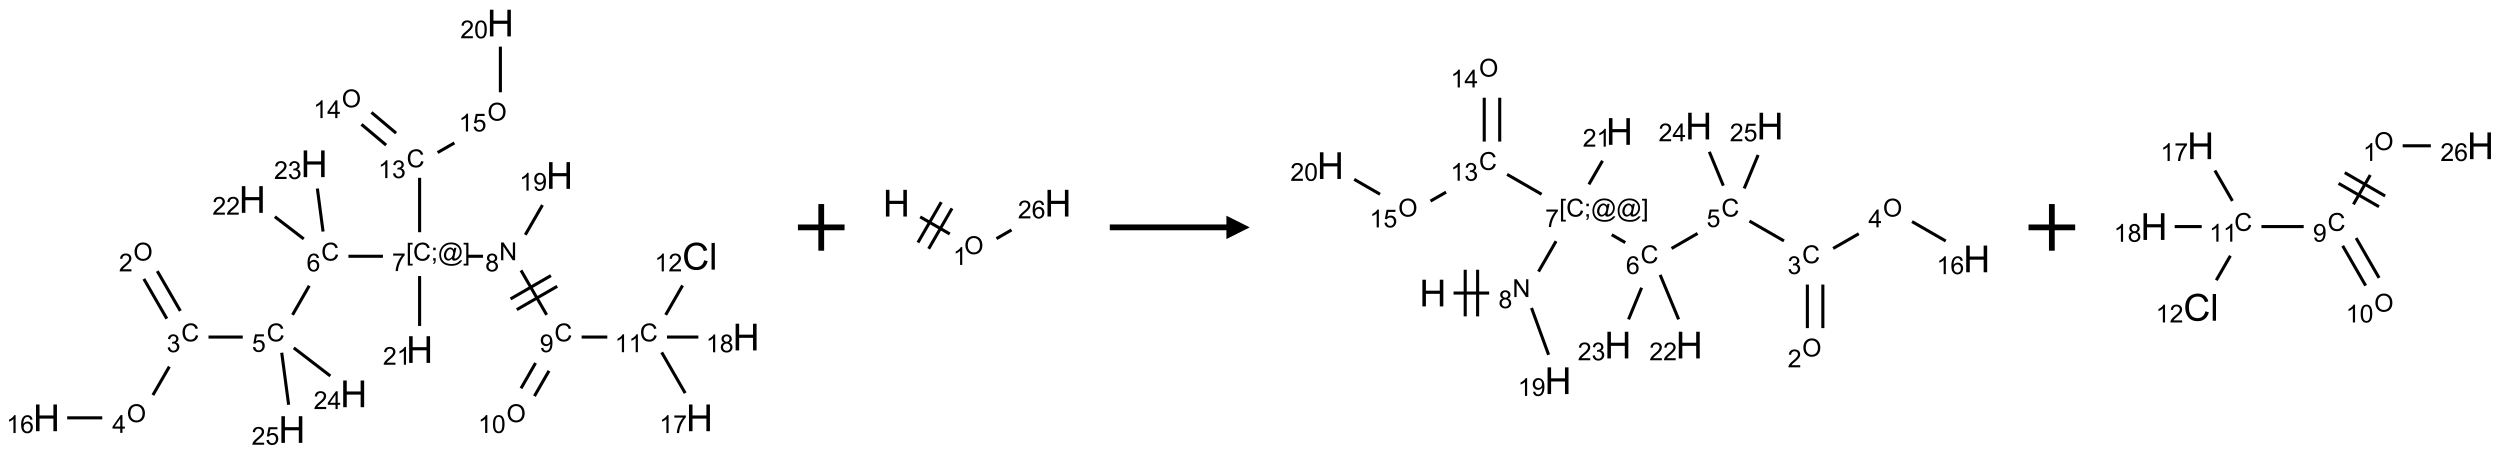 <?xml version="1.0" encoding="UTF-8"?>
<svg xmlns="http://www.w3.org/2000/svg" xmlns:xlink="http://www.w3.org/1999/xlink" width="1072" height="195" viewBox="0 0 1072 195">
<defs>
<g>
<g id="glyph-0-0">
<path d="M 1.332 0 L 1.332 -6.668 L 6.668 -6.668 L 6.668 0 Z M 1.5 -0.168 L 6.5 -0.168 L 6.5 -6.5 L 1.5 -6.5 Z M 1.5 -0.168 "/>
</g>
<g id="glyph-0-1">
<path d="M 0.516 -3.719 C 0.516 -4.984 0.855 -5.977 1.535 -6.695 C 2.215 -7.414 3.094 -7.77 4.172 -7.77 C 4.875 -7.77 5.512 -7.602 6.078 -7.266 C 6.645 -6.93 7.074 -6.461 7.371 -5.855 C 7.668 -5.254 7.816 -4.57 7.816 -3.809 C 7.816 -3.035 7.66 -2.34 7.348 -1.73 C 7.035 -1.117 6.594 -0.656 6.02 -0.34 C 5.449 -0.027 4.828 0.129 4.168 0.129 C 3.449 0.129 2.805 -0.043 2.238 -0.391 C 1.672 -0.738 1.246 -1.211 0.953 -1.812 C 0.66 -2.414 0.516 -3.047 0.516 -3.719 Z M 1.559 -3.703 C 1.559 -2.781 1.805 -2.059 2.301 -1.527 C 2.793 -1 3.414 -0.734 4.16 -0.734 C 4.922 -0.734 5.547 -1 6.039 -1.535 C 6.531 -2.07 6.777 -2.828 6.777 -3.812 C 6.777 -4.434 6.672 -4.977 6.461 -5.441 C 6.25 -5.902 5.945 -6.262 5.539 -6.52 C 5.133 -6.773 4.68 -6.902 4.176 -6.902 C 3.461 -6.902 2.848 -6.656 2.332 -6.164 C 1.816 -5.672 1.559 -4.852 1.559 -3.703 Z M 1.559 -3.703 "/>
</g>
<g id="glyph-0-2">
<path d="M 5.371 -0.902 L 5.371 0 L 0.324 0 C 0.316 -0.227 0.352 -0.441 0.434 -0.652 C 0.562 -0.996 0.766 -1.332 1.051 -1.668 C 1.332 -2 1.742 -2.387 2.277 -2.824 C 3.105 -3.504 3.668 -4.043 3.957 -4.441 C 4.25 -4.84 4.395 -5.215 4.395 -5.566 C 4.395 -5.938 4.262 -6.254 3.996 -6.508 C 3.73 -6.762 3.387 -6.891 2.957 -6.891 C 2.508 -6.891 2.145 -6.754 1.875 -6.484 C 1.605 -6.215 1.469 -5.84 1.465 -5.359 L 0.5 -5.457 C 0.566 -6.176 0.812 -6.727 1.246 -7.102 C 1.676 -7.477 2.254 -7.668 2.98 -7.668 C 3.711 -7.668 4.293 -7.465 4.719 -7.059 C 5.145 -6.652 5.359 -6.148 5.359 -5.547 C 5.359 -5.242 5.297 -4.941 5.172 -4.645 C 5.047 -4.352 4.84 -4.039 4.551 -3.715 C 4.262 -3.387 3.777 -2.938 3.105 -2.371 C 2.543 -1.898 2.18 -1.578 2.02 -1.41 C 1.859 -1.242 1.73 -1.07 1.625 -0.902 Z M 5.371 -0.902 "/>
</g>
<g id="glyph-0-3">
<path d="M 6.27 -2.676 L 7.281 -2.422 C 7.07 -1.594 6.688 -0.961 6.137 -0.523 C 5.586 -0.086 4.914 0.129 4.121 0.129 C 3.297 0.129 2.629 -0.039 2.113 -0.371 C 1.598 -0.707 1.203 -1.191 0.934 -1.828 C 0.664 -2.465 0.531 -3.145 0.531 -3.875 C 0.531 -4.672 0.684 -5.363 0.988 -5.957 C 1.293 -6.547 1.723 -6.996 2.285 -7.305 C 2.844 -7.613 3.461 -7.766 4.137 -7.766 C 4.898 -7.766 5.543 -7.57 6.062 -7.184 C 6.582 -6.793 6.945 -6.246 7.152 -5.543 L 6.156 -5.309 C 5.98 -5.863 5.723 -6.266 5.387 -6.52 C 5.051 -6.773 4.625 -6.902 4.113 -6.902 C 3.527 -6.902 3.039 -6.762 2.645 -6.48 C 2.25 -6.199 1.973 -5.82 1.812 -5.348 C 1.652 -4.871 1.574 -4.383 1.574 -3.879 C 1.574 -3.23 1.668 -2.664 1.855 -2.18 C 2.047 -1.695 2.34 -1.332 2.738 -1.094 C 3.137 -0.855 3.57 -0.734 4.035 -0.734 C 4.602 -0.734 5.082 -0.898 5.473 -1.223 C 5.867 -1.551 6.133 -2.035 6.27 -2.676 Z M 6.27 -2.676 "/>
</g>
<g id="glyph-0-4">
<path d="M 0.449 -2.016 L 1.387 -2.141 C 1.492 -1.609 1.676 -1.227 1.934 -0.992 C 2.191 -0.758 2.508 -0.641 2.879 -0.641 C 3.32 -0.641 3.695 -0.793 3.996 -1.098 C 4.301 -1.402 4.453 -1.781 4.453 -2.234 C 4.453 -2.664 4.312 -3.02 4.031 -3.301 C 3.75 -3.578 3.391 -3.719 2.957 -3.719 C 2.781 -3.719 2.562 -3.684 2.297 -3.613 L 2.402 -4.438 C 2.465 -4.43 2.516 -4.426 2.551 -4.426 C 2.949 -4.426 3.312 -4.531 3.629 -4.738 C 3.949 -4.949 4.109 -5.27 4.109 -5.703 C 4.109 -6.047 3.992 -6.332 3.762 -6.559 C 3.527 -6.785 3.227 -6.895 2.859 -6.895 C 2.496 -6.895 2.191 -6.781 1.949 -6.551 C 1.707 -6.324 1.547 -5.98 1.48 -5.52 L 0.543 -5.688 C 0.656 -6.316 0.918 -6.805 1.324 -7.148 C 1.73 -7.492 2.234 -7.668 2.84 -7.668 C 3.254 -7.668 3.641 -7.578 3.988 -7.398 C 4.34 -7.219 4.609 -6.977 4.793 -6.668 C 4.98 -6.359 5.074 -6.031 5.074 -5.684 C 5.074 -5.352 4.984 -5.051 4.809 -4.781 C 4.629 -4.512 4.367 -4.297 4.02 -4.137 C 4.473 -4.031 4.824 -3.816 5.074 -3.488 C 5.324 -3.16 5.449 -2.75 5.449 -2.254 C 5.449 -1.59 5.203 -1.023 4.719 -0.559 C 4.234 -0.098 3.617 0.137 2.875 0.137 C 2.203 0.137 1.648 -0.062 1.207 -0.465 C 0.762 -0.863 0.512 -1.379 0.449 -2.016 Z M 0.449 -2.016 "/>
</g>
<g id="glyph-0-5">
<path d="M 3.449 0 L 3.449 -1.828 L 0.137 -1.828 L 0.137 -2.688 L 3.621 -7.637 L 4.387 -7.637 L 4.387 -2.688 L 5.418 -2.688 L 5.418 -1.828 L 4.387 -1.828 L 4.387 0 Z M 3.449 -2.688 L 3.449 -6.129 L 1.059 -2.688 Z M 3.449 -2.688 "/>
</g>
<g id="glyph-0-6">
<path d="M 3.973 0 L 3.035 0 L 3.035 -5.973 C 2.809 -5.758 2.516 -5.543 2.148 -5.328 C 1.781 -5.113 1.453 -4.953 1.16 -4.844 L 1.16 -5.75 C 1.684 -5.996 2.145 -6.297 2.535 -6.645 C 2.93 -6.996 3.207 -7.336 3.371 -7.668 L 3.973 -7.668 Z M 3.973 0 "/>
</g>
<g id="glyph-0-7">
<path d="M 5.309 -5.766 L 4.375 -5.691 C 4.293 -6.059 4.172 -6.328 4.02 -6.496 C 3.766 -6.762 3.453 -6.895 3.082 -6.895 C 2.785 -6.895 2.523 -6.812 2.297 -6.645 C 2 -6.43 1.77 -6.117 1.598 -5.703 C 1.43 -5.289 1.34 -4.703 1.332 -3.938 C 1.559 -4.281 1.836 -4.535 2.16 -4.703 C 2.488 -4.871 2.828 -4.953 3.188 -4.953 C 3.812 -4.953 4.344 -4.723 4.785 -4.262 C 5.223 -3.801 5.441 -3.207 5.441 -2.48 C 5.441 -2 5.34 -1.555 5.133 -1.145 C 4.926 -0.73 4.641 -0.418 4.281 -0.199 C 3.922 0.02 3.512 0.129 3.051 0.129 C 2.27 0.129 1.633 -0.156 1.141 -0.73 C 0.648 -1.305 0.402 -2.254 0.402 -3.574 C 0.402 -5.051 0.672 -6.121 1.219 -6.793 C 1.695 -7.375 2.336 -7.668 3.141 -7.668 C 3.742 -7.668 4.234 -7.5 4.617 -7.16 C 5 -6.824 5.23 -6.359 5.309 -5.766 Z M 1.48 -2.473 C 1.48 -2.152 1.547 -1.844 1.684 -1.547 C 1.82 -1.25 2.016 -1.027 2.262 -0.871 C 2.508 -0.719 2.766 -0.641 3.035 -0.641 C 3.434 -0.641 3.773 -0.801 4.059 -1.121 C 4.344 -1.441 4.484 -1.875 4.484 -2.422 C 4.484 -2.949 4.344 -3.367 4.062 -3.668 C 3.781 -3.973 3.426 -4.125 3 -4.125 C 2.578 -4.125 2.219 -3.973 1.922 -3.668 C 1.625 -3.363 1.48 -2.969 1.48 -2.473 Z M 1.48 -2.473 "/>
</g>
<g id="glyph-0-8">
<path d="M 0.441 -2 L 1.426 -2.082 C 1.5 -1.605 1.668 -1.242 1.934 -1.004 C 2.199 -0.762 2.52 -0.641 2.895 -0.641 C 3.348 -0.641 3.73 -0.812 4.043 -1.152 C 4.355 -1.492 4.512 -1.941 4.512 -2.504 C 4.512 -3.039 4.359 -3.461 4.059 -3.77 C 3.758 -4.078 3.367 -4.234 2.879 -4.234 C 2.578 -4.234 2.305 -4.164 2.062 -4.027 C 1.82 -3.891 1.629 -3.715 1.488 -3.496 L 0.609 -3.609 L 1.348 -7.531 L 5.145 -7.531 L 5.145 -6.637 L 2.098 -6.637 L 1.688 -4.582 C 2.145 -4.902 2.625 -5.062 3.129 -5.062 C 3.797 -5.062 4.359 -4.832 4.816 -4.371 C 5.277 -3.91 5.504 -3.312 5.504 -2.59 C 5.504 -1.898 5.305 -1.301 4.902 -0.797 C 4.41 -0.18 3.742 0.129 2.895 0.129 C 2.199 0.129 1.633 -0.062 1.195 -0.453 C 0.758 -0.844 0.504 -1.359 0.441 -2 Z M 0.441 -2 "/>
</g>
<g id="glyph-0-9">
<path d="M 0.723 2.121 L 0.723 -7.637 L 2.793 -7.637 L 2.793 -6.859 L 1.66 -6.859 L 1.66 1.344 L 2.793 1.344 L 2.793 2.121 Z M 0.723 2.121 "/>
</g>
<g id="glyph-0-10">
<path d="M 0.949 -4.465 L 0.949 -5.531 L 2.016 -5.531 L 2.016 -4.465 Z M 0.949 0 L 0.949 -1.066 L 2.016 -1.066 L 2.016 0 C 2.016 0.391 1.945 0.711 1.809 0.949 C 1.668 1.191 1.449 1.379 1.145 1.512 L 0.887 1.109 C 1.082 1.023 1.23 0.895 1.324 0.727 C 1.418 0.559 1.469 0.316 1.48 0 Z M 0.949 0 "/>
</g>
<g id="glyph-0-11">
<path d="M 6.047 -0.848 C 5.82 -0.59 5.57 -0.379 5.289 -0.223 C 5.008 -0.062 4.73 0.016 4.449 0.016 C 4.141 0.016 3.84 -0.074 3.547 -0.254 C 3.254 -0.434 3.02 -0.715 2.836 -1.09 C 2.652 -1.465 2.562 -1.875 2.562 -2.324 C 2.562 -2.875 2.703 -3.43 2.988 -3.98 C 3.27 -4.535 3.621 -4.953 4.043 -5.23 C 4.461 -5.508 4.871 -5.645 5.266 -5.645 C 5.566 -5.645 5.855 -5.566 6.129 -5.41 C 6.402 -5.25 6.641 -5.012 6.84 -4.688 L 7.016 -5.496 L 7.949 -5.496 L 7.199 -2 C 7.094 -1.516 7.043 -1.246 7.043 -1.191 C 7.043 -1.098 7.078 -1.02 7.148 -0.949 C 7.219 -0.883 7.305 -0.848 7.406 -0.848 C 7.59 -0.848 7.832 -0.953 8.129 -1.168 C 8.527 -1.445 8.84 -1.816 9.07 -2.285 C 9.301 -2.75 9.418 -3.234 9.418 -3.73 C 9.418 -4.309 9.27 -4.852 8.973 -5.355 C 8.676 -5.859 8.23 -6.262 7.645 -6.562 C 7.055 -6.863 6.406 -7.016 5.691 -7.016 C 4.879 -7.016 4.137 -6.824 3.465 -6.445 C 2.793 -6.066 2.273 -5.52 1.902 -4.809 C 1.535 -4.098 1.348 -3.34 1.348 -2.527 C 1.348 -1.676 1.535 -0.941 1.902 -0.328 C 2.273 0.285 2.809 0.742 3.508 1.035 C 4.207 1.328 4.984 1.473 5.832 1.473 C 6.742 1.473 7.504 1.32 8.121 1.016 C 8.734 0.711 9.195 0.34 9.5 -0.098 L 10.441 -0.098 C 10.266 0.266 9.961 0.637 9.531 1.016 C 9.102 1.395 8.59 1.695 7.996 1.914 C 7.402 2.133 6.688 2.246 5.848 2.246 C 5.078 2.246 4.367 2.145 3.715 1.949 C 3.066 1.75 2.512 1.453 2.051 1.055 C 1.594 0.656 1.25 0.199 1.016 -0.316 C 0.723 -0.973 0.578 -1.684 0.578 -2.441 C 0.578 -3.289 0.75 -4.098 1.098 -4.863 C 1.523 -5.805 2.125 -6.527 2.902 -7.027 C 3.684 -7.527 4.629 -7.777 5.738 -7.777 C 6.602 -7.777 7.375 -7.602 8.059 -7.246 C 8.746 -6.895 9.285 -6.371 9.684 -5.672 C 10.02 -5.07 10.188 -4.418 10.188 -3.715 C 10.188 -2.707 9.832 -1.812 9.125 -1.031 C 8.492 -0.328 7.801 0.02 7.051 0.02 C 6.812 0.02 6.617 -0.016 6.473 -0.09 C 6.324 -0.16 6.215 -0.266 6.145 -0.402 C 6.102 -0.488 6.066 -0.637 6.047 -0.848 Z M 3.527 -2.262 C 3.527 -1.785 3.641 -1.414 3.863 -1.152 C 4.09 -0.887 4.348 -0.754 4.641 -0.754 C 4.836 -0.754 5.039 -0.812 5.254 -0.93 C 5.469 -1.047 5.676 -1.219 5.871 -1.449 C 6.066 -1.676 6.23 -1.969 6.355 -2.32 C 6.48 -2.672 6.543 -3.027 6.543 -3.379 C 6.543 -3.852 6.426 -4.219 6.191 -4.48 C 5.957 -4.738 5.672 -4.871 5.332 -4.871 C 5.109 -4.871 4.902 -4.812 4.707 -4.699 C 4.512 -4.586 4.32 -4.406 4.137 -4.156 C 3.953 -3.906 3.805 -3.602 3.691 -3.246 C 3.582 -2.887 3.527 -2.559 3.527 -2.262 Z M 3.527 -2.262 "/>
</g>
<g id="glyph-0-12">
<path d="M 2.27 2.121 L 0.203 2.121 L 0.203 1.344 L 1.332 1.344 L 1.332 -6.859 L 0.203 -6.859 L 0.203 -7.637 L 2.27 -7.637 Z M 2.27 2.121 "/>
</g>
<g id="glyph-0-13">
<path d="M 0.504 -6.637 L 0.504 -7.535 L 5.449 -7.535 L 5.449 -6.809 C 4.961 -6.289 4.48 -5.602 4.004 -4.746 C 3.527 -3.887 3.156 -3.004 2.895 -2.098 C 2.707 -1.461 2.59 -0.762 2.535 0 L 1.574 0 C 1.582 -0.602 1.703 -1.328 1.926 -2.176 C 2.152 -3.027 2.477 -3.848 2.898 -4.637 C 3.32 -5.426 3.77 -6.094 4.246 -6.637 Z M 0.504 -6.637 "/>
</g>
<g id="glyph-0-14">
<path d="M 0.812 0 L 0.812 -7.637 L 1.848 -7.637 L 5.859 -1.641 L 5.859 -7.637 L 6.828 -7.637 L 6.828 0 L 5.793 0 L 1.781 -6 L 1.781 0 Z M 0.812 0 "/>
</g>
<g id="glyph-0-15">
<path d="M 1.887 -4.141 C 1.496 -4.281 1.207 -4.484 1.02 -4.75 C 0.832 -5.016 0.738 -5.328 0.738 -5.699 C 0.738 -6.254 0.938 -6.719 1.34 -7.098 C 1.738 -7.477 2.27 -7.668 2.934 -7.668 C 3.598 -7.668 4.137 -7.473 4.543 -7.086 C 4.949 -6.699 5.152 -6.227 5.152 -5.672 C 5.152 -5.316 5.059 -5.008 4.871 -4.746 C 4.688 -4.484 4.406 -4.281 4.027 -4.141 C 4.496 -3.988 4.852 -3.742 5.098 -3.402 C 5.34 -3.062 5.465 -2.656 5.465 -2.184 C 5.465 -1.531 5.234 -0.98 4.77 -0.535 C 4.309 -0.09 3.703 0.129 2.949 0.129 C 2.195 0.129 1.586 -0.094 1.125 -0.539 C 0.664 -0.984 0.434 -1.543 0.434 -2.207 C 0.434 -2.703 0.559 -3.121 0.809 -3.457 C 1.062 -3.793 1.422 -4.02 1.887 -4.141 Z M 1.699 -5.73 C 1.699 -5.367 1.812 -5.074 2.047 -4.844 C 2.281 -4.613 2.582 -4.5 2.953 -4.5 C 3.312 -4.5 3.609 -4.613 3.84 -4.84 C 4.07 -5.066 4.188 -5.348 4.188 -5.676 C 4.188 -6.02 4.07 -6.309 3.832 -6.543 C 3.594 -6.777 3.297 -6.895 2.941 -6.895 C 2.586 -6.895 2.289 -6.781 2.051 -6.551 C 1.816 -6.324 1.699 -6.047 1.699 -5.73 Z M 1.395 -2.203 C 1.395 -1.938 1.461 -1.676 1.586 -1.426 C 1.711 -1.176 1.902 -0.984 2.152 -0.848 C 2.402 -0.711 2.672 -0.641 2.957 -0.641 C 3.406 -0.641 3.777 -0.785 4.066 -1.074 C 4.359 -1.363 4.504 -1.727 4.504 -2.172 C 4.504 -2.625 4.355 -2.996 4.055 -3.293 C 3.754 -3.586 3.379 -3.734 2.926 -3.734 C 2.484 -3.734 2.121 -3.59 1.832 -3.297 C 1.543 -3.004 1.395 -2.641 1.395 -2.203 Z M 1.395 -2.203 "/>
</g>
<g id="glyph-0-16">
<path d="M 0.582 -1.766 L 1.484 -1.848 C 1.562 -1.426 1.707 -1.117 1.922 -0.926 C 2.137 -0.734 2.414 -0.641 2.75 -0.641 C 3.039 -0.641 3.289 -0.707 3.508 -0.84 C 3.727 -0.973 3.902 -1.148 4.043 -1.367 C 4.18 -1.586 4.297 -1.887 4.391 -2.262 C 4.484 -2.637 4.531 -3.016 4.531 -3.406 C 4.531 -3.449 4.531 -3.512 4.527 -3.594 C 4.34 -3.297 4.082 -3.055 3.758 -2.867 C 3.434 -2.68 3.082 -2.59 2.703 -2.59 C 2.07 -2.59 1.535 -2.816 1.098 -3.277 C 0.66 -3.734 0.441 -4.34 0.441 -5.09 C 0.441 -5.863 0.672 -6.484 1.129 -6.957 C 1.586 -7.43 2.156 -7.668 2.844 -7.668 C 3.34 -7.668 3.793 -7.531 4.207 -7.266 C 4.617 -7 4.93 -6.617 5.145 -6.121 C 5.355 -5.629 5.465 -4.91 5.465 -3.973 C 5.465 -2.996 5.359 -2.223 5.145 -1.645 C 4.934 -1.066 4.617 -0.625 4.199 -0.324 C 3.781 -0.02 3.293 0.129 2.73 0.129 C 2.133 0.129 1.645 -0.035 1.266 -0.367 C 0.887 -0.699 0.66 -1.164 0.582 -1.766 Z M 4.422 -5.137 C 4.422 -5.676 4.277 -6.102 3.992 -6.418 C 3.707 -6.734 3.359 -6.891 2.957 -6.891 C 2.543 -6.891 2.18 -6.719 1.871 -6.379 C 1.562 -6.039 1.406 -5.598 1.406 -5.059 C 1.406 -4.57 1.555 -4.176 1.848 -3.871 C 2.141 -3.566 2.5 -3.418 2.934 -3.418 C 3.367 -3.418 3.723 -3.57 4.004 -3.871 C 4.281 -4.176 4.422 -4.598 4.422 -5.137 Z M 4.422 -5.137 "/>
</g>
<g id="glyph-0-17">
<path d="M 0.441 -3.766 C 0.441 -4.668 0.535 -5.395 0.723 -5.945 C 0.906 -6.496 1.184 -6.922 1.551 -7.219 C 1.918 -7.516 2.375 -7.668 2.934 -7.668 C 3.344 -7.668 3.703 -7.586 4.012 -7.418 C 4.32 -7.254 4.574 -7.016 4.777 -6.707 C 4.977 -6.395 5.137 -6.016 5.25 -5.57 C 5.363 -5.125 5.422 -4.523 5.422 -3.766 C 5.422 -2.871 5.328 -2.148 5.145 -1.598 C 4.961 -1.047 4.688 -0.621 4.32 -0.32 C 3.953 -0.02 3.492 0.129 2.934 0.129 C 2.195 0.129 1.617 -0.133 1.199 -0.66 C 0.695 -1.297 0.441 -2.332 0.441 -3.766 Z M 1.406 -3.766 C 1.406 -2.512 1.555 -1.68 1.848 -1.262 C 2.141 -0.848 2.5 -0.641 2.934 -0.641 C 3.363 -0.641 3.727 -0.848 4.02 -1.266 C 4.312 -1.684 4.457 -2.516 4.457 -3.766 C 4.457 -5.023 4.312 -5.859 4.02 -6.27 C 3.727 -6.684 3.359 -6.891 2.922 -6.891 C 2.492 -6.891 2.148 -6.707 1.891 -6.344 C 1.566 -5.879 1.406 -5.02 1.406 -3.766 Z M 1.406 -3.766 "/>
</g>
<g id="glyph-1-0">
<path d="M 2 0 L 2 -10 L 10 -10 L 10 0 Z M 2.25 -0.25 L 9.75 -0.25 L 9.75 -9.75 L 2.25 -9.75 Z M 2.25 -0.25 "/>
</g>
<g id="glyph-1-1">
<path d="M 1.281 0 L 1.281 -11.453 L 2.797 -11.453 L 2.797 -6.75 L 8.75 -6.75 L 8.75 -11.453 L 10.266 -11.453 L 10.266 0 L 8.75 0 L 8.75 -5.398 L 2.797 -5.398 L 2.797 0 Z M 1.281 0 "/>
</g>
<g id="glyph-1-2">
<path d="M 9.406 -4.016 L 10.922 -3.633 C 10.605 -2.387 10.031 -1.438 9.207 -0.785 C 8.383 -0.133 7.371 0.195 6.18 0.195 C 4.945 0.195 3.941 -0.055 3.168 -0.559 C 2.395 -1.062 1.805 -1.789 1.402 -2.742 C 1 -3.695 0.797 -4.719 0.797 -5.812 C 0.797 -7.004 1.023 -8.047 1.48 -8.934 C 1.938 -9.82 2.586 -10.496 3.426 -10.957 C 4.266 -11.418 5.191 -11.648 6.203 -11.648 C 7.348 -11.648 8.312 -11.355 9.094 -10.773 C 9.875 -10.191 10.418 -9.371 10.727 -8.312 L 9.234 -7.961 C 8.969 -8.793 8.582 -9.402 8.078 -9.781 C 7.574 -10.16 6.938 -10.352 6.172 -10.352 C 5.293 -10.352 4.555 -10.141 3.965 -9.719 C 3.375 -9.297 2.957 -8.73 2.719 -8.02 C 2.48 -7.309 2.359 -6.574 2.359 -5.82 C 2.359 -4.848 2.5 -3.996 2.785 -3.27 C 3.07 -2.543 3.512 -2 4.109 -1.641 C 4.707 -1.281 5.355 -1.102 6.055 -1.102 C 6.902 -1.102 7.621 -1.348 8.211 -1.836 C 8.801 -2.324 9.199 -3.051 9.406 -4.016 Z M 9.406 -4.016 "/>
</g>
<g id="glyph-1-3">
<path d="M 1.023 0 L 1.023 -11.453 L 2.43 -11.453 L 2.43 0 Z M 1.023 0 "/>
</g>
</g>
</defs>
<path fill="none" stroke-width="0.033" stroke-linecap="butt" stroke-linejoin="miter" stroke="rgb(0%, 0%, 0%)" stroke-opacity="1" stroke-miterlimit="10" d="M 1.044 2.743 L 1.29 3.169 " transform="matrix(40, 0, 0, 40, 19.926, 9.889)"/>
<path fill="none" stroke-width="0.033" stroke-linecap="butt" stroke-linejoin="miter" stroke="rgb(0%, 0%, 0%)" stroke-opacity="1" stroke-miterlimit="10" d="M 1.188 2.659 L 1.435 3.086 " transform="matrix(40, 0, 0, 40, 19.926, 9.889)"/>
<path fill="none" stroke-width="0.033" stroke-linecap="butt" stroke-linejoin="miter" stroke="rgb(0%, 0%, 0%)" stroke-opacity="1" stroke-miterlimit="10" d="M 1.317 3.683 L 1.141 3.988 " transform="matrix(40, 0, 0, 40, 19.926, 9.889)"/>
<path fill="none" stroke-width="0.033" stroke-linecap="butt" stroke-linejoin="miter" stroke="rgb(0%, 0%, 0%)" stroke-opacity="1" stroke-miterlimit="10" d="M 0.598 4.232 L 0.222 4.232 " transform="matrix(40, 0, 0, 40, 19.926, 9.889)"/>
<path fill="none" stroke-width="0.033" stroke-linecap="butt" stroke-linejoin="miter" stroke="rgb(0%, 0%, 0%)" stroke-opacity="1" stroke-miterlimit="10" d="M 1.737 3.366 L 2.104 3.366 " transform="matrix(40, 0, 0, 40, 19.926, 9.889)"/>
<path fill="none" stroke-width="0.033" stroke-linecap="butt" stroke-linejoin="miter" stroke="rgb(0%, 0%, 0%)" stroke-opacity="1" stroke-miterlimit="10" d="M 2.638 3.128 L 2.817 2.816 " transform="matrix(40, 0, 0, 40, 19.926, 9.889)"/>
<path fill="none" stroke-width="0.033" stroke-linecap="butt" stroke-linejoin="miter" stroke="rgb(0%, 0%, 0%)" stroke-opacity="1" stroke-miterlimit="10" d="M 3.237 2.5 L 3.607 2.5 " transform="matrix(40, 0, 0, 40, 19.926, 9.889)"/>
<path fill="none" stroke-width="0.033" stroke-linecap="butt" stroke-linejoin="miter" stroke="rgb(0%, 0%, 0%)" stroke-opacity="1" stroke-miterlimit="10" d="M 4.513 2.5 L 4.68 2.5 " transform="matrix(40, 0, 0, 40, 19.926, 9.889)"/>
<path fill="none" stroke-width="0.033" stroke-linecap="butt" stroke-linejoin="miter" stroke="rgb(0%, 0%, 0%)" stroke-opacity="1" stroke-miterlimit="10" d="M 5.087 2.651 L 5.362 3.128 " transform="matrix(40, 0, 0, 40, 19.926, 9.889)"/>
<path fill="none" stroke-width="0.033" stroke-linecap="butt" stroke-linejoin="miter" stroke="rgb(0%, 0%, 0%)" stroke-opacity="1" stroke-miterlimit="10" d="M 5.042 3.072 L 5.475 2.822 " transform="matrix(40, 0, 0, 40, 19.926, 9.889)"/>
<path fill="none" stroke-width="0.033" stroke-linecap="butt" stroke-linejoin="miter" stroke="rgb(0%, 0%, 0%)" stroke-opacity="1" stroke-miterlimit="10" d="M 4.975 2.957 L 5.408 2.707 " transform="matrix(40, 0, 0, 40, 19.926, 9.889)"/>
<path fill="none" stroke-width="0.033" stroke-linecap="butt" stroke-linejoin="miter" stroke="rgb(0%, 0%, 0%)" stroke-opacity="1" stroke-miterlimit="10" d="M 5.243 3.644 L 5.087 3.916 " transform="matrix(40, 0, 0, 40, 19.926, 9.889)"/>
<path fill="none" stroke-width="0.033" stroke-linecap="butt" stroke-linejoin="miter" stroke="rgb(0%, 0%, 0%)" stroke-opacity="1" stroke-miterlimit="10" d="M 5.387 3.728 L 5.231 3.999 " transform="matrix(40, 0, 0, 40, 19.926, 9.889)"/>
<path fill="none" stroke-width="0.033" stroke-linecap="butt" stroke-linejoin="miter" stroke="rgb(0%, 0%, 0%)" stroke-opacity="1" stroke-miterlimit="10" d="M 5.737 3.366 L 6.012 3.366 " transform="matrix(40, 0, 0, 40, 19.926, 9.889)"/>
<path fill="none" stroke-width="0.033" stroke-linecap="butt" stroke-linejoin="miter" stroke="rgb(0%, 0%, 0%)" stroke-opacity="1" stroke-miterlimit="10" d="M 6.638 3.128 L 6.819 2.813 " transform="matrix(40, 0, 0, 40, 19.926, 9.889)"/>
<path fill="none" stroke-width="0.033" stroke-linecap="butt" stroke-linejoin="miter" stroke="rgb(0%, 0%, 0%)" stroke-opacity="1" stroke-miterlimit="10" d="M 6.595 3.53 L 6.847 3.967 " transform="matrix(40, 0, 0, 40, 19.926, 9.889)"/>
<path fill="none" stroke-width="0.033" stroke-linecap="butt" stroke-linejoin="miter" stroke="rgb(0%, 0%, 0%)" stroke-opacity="1" stroke-miterlimit="10" d="M 6.652 3.366 L 6.988 3.366 " transform="matrix(40, 0, 0, 40, 19.926, 9.889)"/>
<path fill="none" stroke-width="0.033" stroke-linecap="butt" stroke-linejoin="miter" stroke="rgb(0%, 0%, 0%)" stroke-opacity="1" stroke-miterlimit="10" d="M 5.133 2.27 L 5.317 1.951 " transform="matrix(40, 0, 0, 40, 19.926, 9.889)"/>
<path fill="none" stroke-width="0.033" stroke-linecap="butt" stroke-linejoin="miter" stroke="rgb(0%, 0%, 0%)" stroke-opacity="1" stroke-miterlimit="10" d="M 4 2.242 L 4 1.659 " transform="matrix(40, 0, 0, 40, 19.926, 9.889)"/>
<path fill="none" stroke-width="0.033" stroke-linecap="butt" stroke-linejoin="miter" stroke="rgb(0%, 0%, 0%)" stroke-opacity="1" stroke-miterlimit="10" d="M 3.748 1.18 L 3.484 0.958 " transform="matrix(40, 0, 0, 40, 19.926, 9.889)"/>
<path fill="none" stroke-width="0.033" stroke-linecap="butt" stroke-linejoin="miter" stroke="rgb(0%, 0%, 0%)" stroke-opacity="1" stroke-miterlimit="10" d="M 3.641 1.308 L 3.377 1.086 " transform="matrix(40, 0, 0, 40, 19.926, 9.889)"/>
<path fill="none" stroke-width="0.033" stroke-linecap="butt" stroke-linejoin="miter" stroke="rgb(0%, 0%, 0%)" stroke-opacity="1" stroke-miterlimit="10" d="M 4.193 1.388 L 4.373 1.285 " transform="matrix(40, 0, 0, 40, 19.926, 9.889)"/>
<path fill="none" stroke-width="0.033" stroke-linecap="butt" stroke-linejoin="miter" stroke="rgb(0%, 0%, 0%)" stroke-opacity="1" stroke-miterlimit="10" d="M 4.866 0.742 L 4.866 0.253 " transform="matrix(40, 0, 0, 40, 19.926, 9.889)"/>
<path fill="none" stroke-width="0.033" stroke-linecap="butt" stroke-linejoin="miter" stroke="rgb(0%, 0%, 0%)" stroke-opacity="1" stroke-miterlimit="10" d="M 4 2.712 L 4 3.247 " transform="matrix(40, 0, 0, 40, 19.926, 9.889)"/>
<path fill="none" stroke-width="0.033" stroke-linecap="butt" stroke-linejoin="miter" stroke="rgb(0%, 0%, 0%)" stroke-opacity="1" stroke-miterlimit="10" d="M 2.758 2.314 L 2.448 2.076 " transform="matrix(40, 0, 0, 40, 19.926, 9.889)"/>
<path fill="none" stroke-width="0.033" stroke-linecap="butt" stroke-linejoin="miter" stroke="rgb(0%, 0%, 0%)" stroke-opacity="1" stroke-miterlimit="10" d="M 2.965 2.235 L 2.904 1.774 " transform="matrix(40, 0, 0, 40, 19.926, 9.889)"/>
<path fill="none" stroke-width="0.033" stroke-linecap="butt" stroke-linejoin="miter" stroke="rgb(0%, 0%, 0%)" stroke-opacity="1" stroke-miterlimit="10" d="M 2.651 3.482 L 3.043 3.783 " transform="matrix(40, 0, 0, 40, 19.926, 9.889)"/>
<path fill="none" stroke-width="0.033" stroke-linecap="butt" stroke-linejoin="miter" stroke="rgb(0%, 0%, 0%)" stroke-opacity="1" stroke-miterlimit="10" d="M 2.522 3.534 L 2.596 4.092 " transform="matrix(40, 0, 0, 40, 19.926, 9.889)"/>
<g fill="rgb(0%, 0%, 0%)" fill-opacity="1">
<use xlink:href="#glyph-0-1" x="57.172" y="111.738"/>
</g>
<g fill="rgb(0%, 0%, 0%)" fill-opacity="1">
<use xlink:href="#glyph-0-2" x="50.984" y="116.371"/>
</g>
<g fill="rgb(0%, 0%, 0%)" fill-opacity="1">
<use xlink:href="#glyph-0-3" x="77.707" y="146.375"/>
</g>
<g fill="rgb(0%, 0%, 0%)" fill-opacity="1">
<use xlink:href="#glyph-0-4" x="71.457" y="151.012"/>
</g>
<g fill="rgb(0%, 0%, 0%)" fill-opacity="1">
<use xlink:href="#glyph-0-1" x="54.348" y="181.02"/>
</g>
<g fill="rgb(0%, 0%, 0%)" fill-opacity="1">
<use xlink:href="#glyph-0-5" x="48.113" y="185.621"/>
</g>
<g fill="rgb(0%, 0%, 0%)" fill-opacity="1">
<use xlink:href="#glyph-1-1" x="14.152" y="184.898"/>
</g>
<g fill="rgb(0%, 0%, 0%)" fill-opacity="1">
<use xlink:href="#glyph-0-6" x="2.723" y="185.691"/>
<use xlink:href="#glyph-0-7" x="8.655" y="185.691"/>
</g>
<g fill="rgb(0%, 0%, 0%)" fill-opacity="1">
<use xlink:href="#glyph-0-3" x="114.332" y="146.375"/>
</g>
<g fill="rgb(0%, 0%, 0%)" fill-opacity="1">
<use xlink:href="#glyph-0-8" x="108.023" y="150.879"/>
</g>
<g fill="rgb(0%, 0%, 0%)" fill-opacity="1">
<use xlink:href="#glyph-0-3" x="137.707" y="111.734"/>
</g>
<g fill="rgb(0%, 0%, 0%)" fill-opacity="1">
<use xlink:href="#glyph-0-7" x="131.461" y="116.371"/>
</g>
<g fill="rgb(0%, 0%, 0%)" fill-opacity="1">
<use xlink:href="#glyph-0-9" x="174.137" y="111.742"/>
<use xlink:href="#glyph-0-3" x="177.1" y="111.742"/>
<use xlink:href="#glyph-0-10" x="184.803" y="111.742"/>
<use xlink:href="#glyph-0-11" x="187.767" y="111.742"/>
<use xlink:href="#glyph-0-12" x="198.595" y="111.742"/>
</g>
<g fill="rgb(0%, 0%, 0%)" fill-opacity="1">
<use xlink:href="#glyph-0-13" x="168.082" y="116.242"/>
</g>
<g fill="rgb(0%, 0%, 0%)" fill-opacity="1">
<use xlink:href="#glyph-0-14" x="214.051" y="111.602"/>
</g>
<g fill="rgb(0%, 0%, 0%)" fill-opacity="1">
<use xlink:href="#glyph-0-15" x="208.066" y="116.371"/>
</g>
<g fill="rgb(0%, 0%, 0%)" fill-opacity="1">
<use xlink:href="#glyph-0-3" x="237.707" y="146.375"/>
</g>
<g fill="rgb(0%, 0%, 0%)" fill-opacity="1">
<use xlink:href="#glyph-0-16" x="231.441" y="151.012"/>
</g>
<g fill="rgb(0%, 0%, 0%)" fill-opacity="1">
<use xlink:href="#glyph-0-1" x="217.172" y="181.02"/>
</g>
<g fill="rgb(0%, 0%, 0%)" fill-opacity="1">
<use xlink:href="#glyph-0-6" x="204.996" y="185.652"/>
<use xlink:href="#glyph-0-17" x="210.928" y="185.652"/>
</g>
<g fill="rgb(0%, 0%, 0%)" fill-opacity="1">
<use xlink:href="#glyph-0-3" x="274.332" y="146.375"/>
</g>
<g fill="rgb(0%, 0%, 0%)" fill-opacity="1">
<use xlink:href="#glyph-0-6" x="263.621" y="151.012"/>
<use xlink:href="#glyph-0-6" x="269.553" y="151.012"/>
</g>
<g fill="rgb(0%, 0%, 0%)" fill-opacity="1">
<use xlink:href="#glyph-1-2" x="292.535" y="115.617"/>
<use xlink:href="#glyph-1-3" x="304.09" y="115.617"/>
</g>
<g fill="rgb(0%, 0%, 0%)" fill-opacity="1">
<use xlink:href="#glyph-0-6" x="280.695" y="116.371"/>
<use xlink:href="#glyph-0-2" x="286.628" y="116.371"/>
</g>
<g fill="rgb(0%, 0%, 0%)" fill-opacity="1">
<use xlink:href="#glyph-1-1" x="294.152" y="184.898"/>
</g>
<g fill="rgb(0%, 0%, 0%)" fill-opacity="1">
<use xlink:href="#glyph-0-6" x="282.719" y="185.691"/>
<use xlink:href="#glyph-0-13" x="288.651" y="185.691"/>
</g>
<g fill="rgb(0%, 0%, 0%)" fill-opacity="1">
<use xlink:href="#glyph-1-1" x="314.152" y="150.258"/>
</g>
<g fill="rgb(0%, 0%, 0%)" fill-opacity="1">
<use xlink:href="#glyph-0-6" x="302.703" y="151.051"/>
<use xlink:href="#glyph-0-15" x="308.635" y="151.051"/>
</g>
<g fill="rgb(0%, 0%, 0%)" fill-opacity="1">
<use xlink:href="#glyph-1-1" x="234.152" y="80.977"/>
</g>
<g fill="rgb(0%, 0%, 0%)" fill-opacity="1">
<use xlink:href="#glyph-0-6" x="222.703" y="81.766"/>
<use xlink:href="#glyph-0-16" x="228.635" y="81.766"/>
</g>
<g fill="rgb(0%, 0%, 0%)" fill-opacity="1">
<use xlink:href="#glyph-0-3" x="174.332" y="71.734"/>
</g>
<g fill="rgb(0%, 0%, 0%)" fill-opacity="1">
<use xlink:href="#glyph-0-6" x="162.148" y="76.371"/>
<use xlink:href="#glyph-0-4" x="168.081" y="76.371"/>
</g>
<g fill="rgb(0%, 0%, 0%)" fill-opacity="1">
<use xlink:href="#glyph-0-1" x="146.531" y="46.027"/>
</g>
<g fill="rgb(0%, 0%, 0%)" fill-opacity="1">
<use xlink:href="#glyph-0-6" x="134.359" y="50.656"/>
<use xlink:href="#glyph-0-5" x="140.292" y="50.656"/>
</g>
<g fill="rgb(0%, 0%, 0%)" fill-opacity="1">
<use xlink:href="#glyph-0-1" x="208.988" y="51.738"/>
</g>
<g fill="rgb(0%, 0%, 0%)" fill-opacity="1">
<use xlink:href="#glyph-0-6" x="196.73" y="56.371"/>
<use xlink:href="#glyph-0-8" x="202.663" y="56.371"/>
</g>
<g fill="rgb(0%, 0%, 0%)" fill-opacity="1">
<use xlink:href="#glyph-1-1" x="208.793" y="15.617"/>
</g>
<g fill="rgb(0%, 0%, 0%)" fill-opacity="1">
<use xlink:href="#glyph-0-2" x="197.387" y="16.41"/>
<use xlink:href="#glyph-0-17" x="203.319" y="16.41"/>
</g>
<g fill="rgb(0%, 0%, 0%)" fill-opacity="1">
<use xlink:href="#glyph-1-1" x="174.152" y="155.617"/>
</g>
<g fill="rgb(0%, 0%, 0%)" fill-opacity="1">
<use xlink:href="#glyph-0-2" x="164.195" y="156.41"/>
<use xlink:href="#glyph-0-6" x="170.128" y="156.41"/>
</g>
<g fill="rgb(0%, 0%, 0%)" fill-opacity="1">
<use xlink:href="#glyph-1-1" x="102.418" y="91.266"/>
</g>
<g fill="rgb(0%, 0%, 0%)" fill-opacity="1">
<use xlink:href="#glyph-0-2" x="91.066" y="92.059"/>
<use xlink:href="#glyph-0-2" x="96.999" y="92.059"/>
</g>
<g fill="rgb(0%, 0%, 0%)" fill-opacity="1">
<use xlink:href="#glyph-1-1" x="128.934" y="75.957"/>
</g>
<g fill="rgb(0%, 0%, 0%)" fill-opacity="1">
<use xlink:href="#glyph-0-2" x="117.5" y="76.75"/>
<use xlink:href="#glyph-0-4" x="123.432" y="76.75"/>
</g>
<g fill="rgb(0%, 0%, 0%)" fill-opacity="1">
<use xlink:href="#glyph-1-1" x="145.887" y="174.609"/>
</g>
<g fill="rgb(0%, 0%, 0%)" fill-opacity="1">
<use xlink:href="#glyph-0-2" x="134.488" y="175.398"/>
<use xlink:href="#glyph-0-5" x="140.421" y="175.398"/>
</g>
<g fill="rgb(0%, 0%, 0%)" fill-opacity="1">
<use xlink:href="#glyph-1-1" x="119.375" y="189.914"/>
</g>
<g fill="rgb(0%, 0%, 0%)" fill-opacity="1">
<use xlink:href="#glyph-0-2" x="107.887" y="190.707"/>
<use xlink:href="#glyph-0-8" x="113.819" y="190.707"/>
</g>
<path fill="none" stroke-width="0.062" stroke-linecap="butt" stroke-linejoin="miter" stroke="rgb(0%, 0%, 0%)" stroke-opacity="1" stroke-miterlimit="10" d="M 0 0 L 0.5 0 M 0.25 -0.25 L 0.25 0.25 " transform="matrix(40, 0, 0, 40, 342.148, 97.5)"/>
<path fill="none" stroke-width="0.033" stroke-linecap="butt" stroke-linejoin="miter" stroke="rgb(0%, 0%, 0%)" stroke-opacity="1" stroke-miterlimit="10" d="M 0.255 0.147 L 0.572 0.33 " transform="matrix(40, 0, 0, 40, 384.375, 87.123)"/>
<path fill="none" stroke-width="0.033" stroke-linecap="butt" stroke-linejoin="miter" stroke="rgb(0%, 0%, 0%)" stroke-opacity="1" stroke-miterlimit="10" d="M 0.346 0.489 L 0.596 0.056 " transform="matrix(40, 0, 0, 40, 384.375, 87.123)"/>
<path fill="none" stroke-width="0.033" stroke-linecap="butt" stroke-linejoin="miter" stroke="rgb(0%, 0%, 0%)" stroke-opacity="1" stroke-miterlimit="10" d="M 0.231 0.422 L 0.481 -0.011 " transform="matrix(40, 0, 0, 40, 384.375, 87.123)"/>
<path fill="none" stroke-width="0.033" stroke-linecap="butt" stroke-linejoin="miter" stroke="rgb(0%, 0%, 0%)" stroke-opacity="1" stroke-miterlimit="10" d="M 1.073 0.38 L 1.234 0.287 " transform="matrix(40, 0, 0, 40, 384.375, 87.123)"/>
<g fill="rgb(0%, 0%, 0%)" fill-opacity="1">
<use xlink:href="#glyph-1-1" x="378.602" y="92.852"/>
</g>
<g fill="rgb(0%, 0%, 0%)" fill-opacity="1">
<use xlink:href="#glyph-0-1" x="413.438" y="108.973"/>
</g>
<g fill="rgb(0%, 0%, 0%)" fill-opacity="1">
<use xlink:href="#glyph-0-6" x="408.645" y="113.605"/>
</g>
<g fill="rgb(0%, 0%, 0%)" fill-opacity="1">
<use xlink:href="#glyph-1-1" x="447.883" y="92.852"/>
</g>
<g fill="rgb(0%, 0%, 0%)" fill-opacity="1">
<use xlink:href="#glyph-0-2" x="436.457" y="93.645"/>
<use xlink:href="#glyph-0-7" x="442.389" y="93.645"/>
</g>
<path fill-rule="nonzero" fill="rgb(0%, 0%, 0%)" fill-opacity="1" d="M 475.879 98.75 L 525.879 98.75 L 525.879 102.5 L 535.879 97.5 L 525.879 92.5 L 525.879 96.25 L 475.879 96.25 "/>
<path fill="none" stroke-width="0.033" stroke-linecap="butt" stroke-linejoin="miter" stroke="rgb(0%, 0%, 0%)" stroke-opacity="1" stroke-miterlimit="10" d="M 1.32 2.366 L 1.702 2.366 " transform="matrix(40, 0, 0, 40, 570.48, 31.021)"/>
<path fill="none" stroke-width="0.033" stroke-linecap="butt" stroke-linejoin="miter" stroke="rgb(0%, 0%, 0%)" stroke-opacity="1" stroke-miterlimit="10" d="M 1.578 2.616 L 1.578 2.116 " transform="matrix(40, 0, 0, 40, 570.48, 31.021)"/>
<path fill="none" stroke-width="0.033" stroke-linecap="butt" stroke-linejoin="miter" stroke="rgb(0%, 0%, 0%)" stroke-opacity="1" stroke-miterlimit="10" d="M 1.445 2.616 L 1.445 2.116 " transform="matrix(40, 0, 0, 40, 570.48, 31.021)"/>
<path fill="none" stroke-width="0.033" stroke-linecap="butt" stroke-linejoin="miter" stroke="rgb(0%, 0%, 0%)" stroke-opacity="1" stroke-miterlimit="10" d="M 2.231 2.136 L 2.419 1.81 " transform="matrix(40, 0, 0, 40, 570.48, 31.021)"/>
<path fill="none" stroke-width="0.033" stroke-linecap="butt" stroke-linejoin="miter" stroke="rgb(0%, 0%, 0%)" stroke-opacity="1" stroke-miterlimit="10" d="M 3.016 1.741 L 3.161 1.825 " transform="matrix(40, 0, 0, 40, 570.48, 31.021)"/>
<path fill="none" stroke-width="0.033" stroke-linecap="butt" stroke-linejoin="miter" stroke="rgb(0%, 0%, 0%)" stroke-opacity="1" stroke-miterlimit="10" d="M 3.657 1.888 L 3.936 1.727 " transform="matrix(40, 0, 0, 40, 570.48, 31.021)"/>
<path fill="none" stroke-width="0.033" stroke-linecap="butt" stroke-linejoin="miter" stroke="rgb(0%, 0%, 0%)" stroke-opacity="1" stroke-miterlimit="10" d="M 4.492 1.594 L 4.862 1.807 " transform="matrix(40, 0, 0, 40, 570.48, 31.021)"/>
<path fill="none" stroke-width="0.033" stroke-linecap="butt" stroke-linejoin="miter" stroke="rgb(0%, 0%, 0%)" stroke-opacity="1" stroke-miterlimit="10" d="M 5.113 2.275 L 5.113 2.742 " transform="matrix(40, 0, 0, 40, 570.48, 31.021)"/>
<path fill="none" stroke-width="0.033" stroke-linecap="butt" stroke-linejoin="miter" stroke="rgb(0%, 0%, 0%)" stroke-opacity="1" stroke-miterlimit="10" d="M 5.279 2.275 L 5.279 2.742 " transform="matrix(40, 0, 0, 40, 570.48, 31.021)"/>
<path fill="none" stroke-width="0.033" stroke-linecap="butt" stroke-linejoin="miter" stroke="rgb(0%, 0%, 0%)" stroke-opacity="1" stroke-miterlimit="10" d="M 5.389 1.888 L 5.664 1.73 " transform="matrix(40, 0, 0, 40, 570.48, 31.021)"/>
<path fill="none" stroke-width="0.033" stroke-linecap="butt" stroke-linejoin="miter" stroke="rgb(0%, 0%, 0%)" stroke-opacity="1" stroke-miterlimit="10" d="M 6.235 1.6 L 6.596 1.808 " transform="matrix(40, 0, 0, 40, 570.48, 31.021)"/>
<path fill="none" stroke-width="0.033" stroke-linecap="butt" stroke-linejoin="miter" stroke="rgb(0%, 0%, 0%)" stroke-opacity="1" stroke-miterlimit="10" d="M 4.212 1.215 L 4.062 0.852 " transform="matrix(40, 0, 0, 40, 570.48, 31.021)"/>
<path fill="none" stroke-width="0.033" stroke-linecap="butt" stroke-linejoin="miter" stroke="rgb(0%, 0%, 0%)" stroke-opacity="1" stroke-miterlimit="10" d="M 4.436 1.245 L 4.585 0.886 " transform="matrix(40, 0, 0, 40, 570.48, 31.021)"/>
<path fill="none" stroke-width="0.033" stroke-linecap="butt" stroke-linejoin="miter" stroke="rgb(0%, 0%, 0%)" stroke-opacity="1" stroke-miterlimit="10" d="M 3.535 2.171 L 3.733 2.648 " transform="matrix(40, 0, 0, 40, 570.48, 31.021)"/>
<path fill="none" stroke-width="0.033" stroke-linecap="butt" stroke-linejoin="miter" stroke="rgb(0%, 0%, 0%)" stroke-opacity="1" stroke-miterlimit="10" d="M 3.336 2.309 L 3.196 2.648 " transform="matrix(40, 0, 0, 40, 570.48, 31.021)"/>
<path fill="none" stroke-width="0.033" stroke-linecap="butt" stroke-linejoin="miter" stroke="rgb(0%, 0%, 0%)" stroke-opacity="1" stroke-miterlimit="10" d="M 2.264 1.307 L 1.894 1.094 " transform="matrix(40, 0, 0, 40, 570.48, 31.021)"/>
<path fill="none" stroke-width="0.033" stroke-linecap="butt" stroke-linejoin="miter" stroke="rgb(0%, 0%, 0%)" stroke-opacity="1" stroke-miterlimit="10" d="M 1.815 0.742 L 1.815 0.272 " transform="matrix(40, 0, 0, 40, 570.48, 31.021)"/>
<path fill="none" stroke-width="0.033" stroke-linecap="butt" stroke-linejoin="miter" stroke="rgb(0%, 0%, 0%)" stroke-opacity="1" stroke-miterlimit="10" d="M 1.649 0.742 L 1.649 0.272 " transform="matrix(40, 0, 0, 40, 570.48, 31.021)"/>
<path fill="none" stroke-width="0.033" stroke-linecap="butt" stroke-linejoin="miter" stroke="rgb(0%, 0%, 0%)" stroke-opacity="1" stroke-miterlimit="10" d="M 1.24 1.284 L 1.073 1.38 " transform="matrix(40, 0, 0, 40, 570.48, 31.021)"/>
<path fill="none" stroke-width="0.033" stroke-linecap="butt" stroke-linejoin="miter" stroke="rgb(0%, 0%, 0%)" stroke-opacity="1" stroke-miterlimit="10" d="M 0.532 1.307 L 0.255 1.147 " transform="matrix(40, 0, 0, 40, 570.48, 31.021)"/>
<path fill="none" stroke-width="0.033" stroke-linecap="butt" stroke-linejoin="miter" stroke="rgb(0%, 0%, 0%)" stroke-opacity="1" stroke-miterlimit="10" d="M 2.771 1.201 L 2.917 0.948 " transform="matrix(40, 0, 0, 40, 570.48, 31.021)"/>
<path fill="none" stroke-width="0.033" stroke-linecap="butt" stroke-linejoin="miter" stroke="rgb(0%, 0%, 0%)" stroke-opacity="1" stroke-miterlimit="10" d="M 2.156 2.526 L 2.339 3.028 " transform="matrix(40, 0, 0, 40, 570.48, 31.021)"/>
<g fill="rgb(0%, 0%, 0%)" fill-opacity="1">
<use xlink:href="#glyph-1-1" x="608.633" y="131.391"/>
</g>
<g fill="rgb(0%, 0%, 0%)" fill-opacity="1">
<use xlink:href="#glyph-0-14" x="648.531" y="127.375"/>
</g>
<g fill="rgb(0%, 0%, 0%)" fill-opacity="1">
<use xlink:href="#glyph-0-15" x="642.543" y="132.145"/>
</g>
<g fill="rgb(0%, 0%, 0%)" fill-opacity="1">
<use xlink:href="#glyph-0-9" x="668.617" y="92.875"/>
<use xlink:href="#glyph-0-3" x="671.581" y="92.875"/>
<use xlink:href="#glyph-0-10" x="679.284" y="92.875"/>
<use xlink:href="#glyph-0-11" x="682.247" y="92.875"/>
<use xlink:href="#glyph-0-11" x="693.076" y="92.875"/>
<use xlink:href="#glyph-0-12" x="703.904" y="92.875"/>
</g>
<g fill="rgb(0%, 0%, 0%)" fill-opacity="1">
<use xlink:href="#glyph-0-13" x="662.559" y="97.375"/>
</g>
<g fill="rgb(0%, 0%, 0%)" fill-opacity="1">
<use xlink:href="#glyph-0-3" x="703.453" y="112.867"/>
</g>
<g fill="rgb(0%, 0%, 0%)" fill-opacity="1">
<use xlink:href="#glyph-0-7" x="697.207" y="117.504"/>
</g>
<g fill="rgb(0%, 0%, 0%)" fill-opacity="1">
<use xlink:href="#glyph-0-3" x="738.094" y="92.867"/>
</g>
<g fill="rgb(0%, 0%, 0%)" fill-opacity="1">
<use xlink:href="#glyph-0-8" x="731.781" y="97.371"/>
</g>
<g fill="rgb(0%, 0%, 0%)" fill-opacity="1">
<use xlink:href="#glyph-0-3" x="772.734" y="112.867"/>
</g>
<g fill="rgb(0%, 0%, 0%)" fill-opacity="1">
<use xlink:href="#glyph-0-4" x="766.484" y="117.504"/>
</g>
<g fill="rgb(0%, 0%, 0%)" fill-opacity="1">
<use xlink:href="#glyph-0-1" x="772.75" y="152.871"/>
</g>
<g fill="rgb(0%, 0%, 0%)" fill-opacity="1">
<use xlink:href="#glyph-0-2" x="766.562" y="157.504"/>
</g>
<g fill="rgb(0%, 0%, 0%)" fill-opacity="1">
<use xlink:href="#glyph-0-1" x="807.391" y="92.871"/>
</g>
<g fill="rgb(0%, 0%, 0%)" fill-opacity="1">
<use xlink:href="#glyph-0-5" x="801.156" y="97.473"/>
</g>
<g fill="rgb(0%, 0%, 0%)" fill-opacity="1">
<use xlink:href="#glyph-1-1" x="841.836" y="116.75"/>
</g>
<g fill="rgb(0%, 0%, 0%)" fill-opacity="1">
<use xlink:href="#glyph-0-6" x="830.406" y="117.543"/>
<use xlink:href="#glyph-0-7" x="836.339" y="117.543"/>
</g>
<g fill="rgb(0%, 0%, 0%)" fill-opacity="1">
<use xlink:href="#glyph-1-1" x="722.605" y="59.793"/>
</g>
<g fill="rgb(0%, 0%, 0%)" fill-opacity="1">
<use xlink:href="#glyph-0-2" x="711.203" y="60.586"/>
<use xlink:href="#glyph-0-5" x="717.135" y="60.586"/>
</g>
<g fill="rgb(0%, 0%, 0%)" fill-opacity="1">
<use xlink:href="#glyph-1-1" x="753.219" y="59.793"/>
</g>
<g fill="rgb(0%, 0%, 0%)" fill-opacity="1">
<use xlink:href="#glyph-0-2" x="741.73" y="60.586"/>
<use xlink:href="#glyph-0-8" x="747.663" y="60.586"/>
</g>
<g fill="rgb(0%, 0%, 0%)" fill-opacity="1">
<use xlink:href="#glyph-1-1" x="718.578" y="153.703"/>
</g>
<g fill="rgb(0%, 0%, 0%)" fill-opacity="1">
<use xlink:href="#glyph-0-2" x="707.227" y="154.496"/>
<use xlink:href="#glyph-0-2" x="713.159" y="154.496"/>
</g>
<g fill="rgb(0%, 0%, 0%)" fill-opacity="1">
<use xlink:href="#glyph-1-1" x="687.965" y="153.703"/>
</g>
<g fill="rgb(0%, 0%, 0%)" fill-opacity="1">
<use xlink:href="#glyph-0-2" x="676.531" y="154.496"/>
<use xlink:href="#glyph-0-4" x="682.464" y="154.496"/>
</g>
<g fill="rgb(0%, 0%, 0%)" fill-opacity="1">
<use xlink:href="#glyph-0-3" x="634.168" y="72.867"/>
</g>
<g fill="rgb(0%, 0%, 0%)" fill-opacity="1">
<use xlink:href="#glyph-0-6" x="621.984" y="77.504"/>
<use xlink:href="#glyph-0-4" x="627.917" y="77.504"/>
</g>
<g fill="rgb(0%, 0%, 0%)" fill-opacity="1">
<use xlink:href="#glyph-0-1" x="634.184" y="32.871"/>
</g>
<g fill="rgb(0%, 0%, 0%)" fill-opacity="1">
<use xlink:href="#glyph-0-6" x="622.016" y="37.504"/>
<use xlink:href="#glyph-0-5" x="627.948" y="37.504"/>
</g>
<g fill="rgb(0%, 0%, 0%)" fill-opacity="1">
<use xlink:href="#glyph-0-1" x="599.543" y="92.871"/>
</g>
<g fill="rgb(0%, 0%, 0%)" fill-opacity="1">
<use xlink:href="#glyph-0-6" x="587.285" y="97.504"/>
<use xlink:href="#glyph-0-8" x="593.217" y="97.504"/>
</g>
<g fill="rgb(0%, 0%, 0%)" fill-opacity="1">
<use xlink:href="#glyph-1-1" x="564.707" y="76.75"/>
</g>
<g fill="rgb(0%, 0%, 0%)" fill-opacity="1">
<use xlink:href="#glyph-0-2" x="553.301" y="77.543"/>
<use xlink:href="#glyph-0-17" x="559.233" y="77.543"/>
</g>
<g fill="rgb(0%, 0%, 0%)" fill-opacity="1">
<use xlink:href="#glyph-1-1" x="688.633" y="62.109"/>
</g>
<g fill="rgb(0%, 0%, 0%)" fill-opacity="1">
<use xlink:href="#glyph-0-2" x="678.672" y="62.898"/>
<use xlink:href="#glyph-0-6" x="684.604" y="62.898"/>
</g>
<g fill="rgb(0%, 0%, 0%)" fill-opacity="1">
<use xlink:href="#glyph-1-1" x="662.312" y="168.977"/>
</g>
<g fill="rgb(0%, 0%, 0%)" fill-opacity="1">
<use xlink:href="#glyph-0-6" x="650.863" y="169.77"/>
<use xlink:href="#glyph-0-16" x="656.796" y="169.77"/>
</g>
<path fill="none" stroke-width="0.062" stroke-linecap="butt" stroke-linejoin="miter" stroke="rgb(0%, 0%, 0%)" stroke-opacity="1" stroke-miterlimit="10" d="M 0 0 L 0.5 0 M 0.25 -0.25 L 0.25 0.25 " transform="matrix(40, 0, 0, 40, 869.832, 97.5)"/>
<path fill="none" stroke-width="0.033" stroke-linecap="butt" stroke-linejoin="miter" stroke="rgb(0%, 0%, 0%)" stroke-opacity="1" stroke-miterlimit="10" d="M 2.319 0.313 L 2.138 0.628 " transform="matrix(40, 0, 0, 40, 923.625, 62.516)"/>
<path fill="none" stroke-width="0.033" stroke-linecap="butt" stroke-linejoin="miter" stroke="rgb(0%, 0%, 0%)" stroke-opacity="1" stroke-miterlimit="10" d="M 1.979 0.403 L 2.412 0.653 " transform="matrix(40, 0, 0, 40, 923.625, 62.516)"/>
<path fill="none" stroke-width="0.033" stroke-linecap="butt" stroke-linejoin="miter" stroke="rgb(0%, 0%, 0%)" stroke-opacity="1" stroke-miterlimit="10" d="M 2.045 0.288 L 2.478 0.538 " transform="matrix(40, 0, 0, 40, 923.625, 62.516)"/>
<path fill="none" stroke-width="0.033" stroke-linecap="butt" stroke-linejoin="miter" stroke="rgb(0%, 0%, 0%)" stroke-opacity="1" stroke-miterlimit="10" d="M 2.023 1.072 L 2.269 1.499 " transform="matrix(40, 0, 0, 40, 923.625, 62.516)"/>
<path fill="none" stroke-width="0.033" stroke-linecap="butt" stroke-linejoin="miter" stroke="rgb(0%, 0%, 0%)" stroke-opacity="1" stroke-miterlimit="10" d="M 2.167 0.989 L 2.413 1.416 " transform="matrix(40, 0, 0, 40, 923.625, 62.516)"/>
<path fill="none" stroke-width="0.033" stroke-linecap="butt" stroke-linejoin="miter" stroke="rgb(0%, 0%, 0%)" stroke-opacity="1" stroke-miterlimit="10" d="M 1.605 0.866 L 1.152 0.866 " transform="matrix(40, 0, 0, 40, 923.625, 62.516)"/>
<path fill="none" stroke-width="0.033" stroke-linecap="butt" stroke-linejoin="miter" stroke="rgb(0%, 0%, 0%)" stroke-opacity="1" stroke-miterlimit="10" d="M 0.819 1.179 L 0.668 1.441 " transform="matrix(40, 0, 0, 40, 923.625, 62.516)"/>
<path fill="none" stroke-width="0.033" stroke-linecap="butt" stroke-linejoin="miter" stroke="rgb(0%, 0%, 0%)" stroke-opacity="1" stroke-miterlimit="10" d="M 0.841 0.591 L 0.653 0.265 " transform="matrix(40, 0, 0, 40, 923.625, 62.516)"/>
<path fill="none" stroke-width="0.033" stroke-linecap="butt" stroke-linejoin="miter" stroke="rgb(0%, 0%, 0%)" stroke-opacity="1" stroke-miterlimit="10" d="M 0.512 0.866 L 0.222 0.866 " transform="matrix(40, 0, 0, 40, 923.625, 62.516)"/>
<path fill="none" stroke-width="0.033" stroke-linecap="butt" stroke-linejoin="miter" stroke="rgb(0%, 0%, 0%)" stroke-opacity="1" stroke-miterlimit="10" d="M 2.666 -0 L 2.968 -0 " transform="matrix(40, 0, 0, 40, 923.625, 62.516)"/>
<g fill="rgb(0%, 0%, 0%)" fill-opacity="1">
<use xlink:href="#glyph-0-1" x="1018.047" y="64.363"/>
</g>
<g fill="rgb(0%, 0%, 0%)" fill-opacity="1">
<use xlink:href="#glyph-0-6" x="1013.254" y="68.996"/>
</g>
<g fill="rgb(0%, 0%, 0%)" fill-opacity="1">
<use xlink:href="#glyph-0-3" x="998.031" y="99"/>
</g>
<g fill="rgb(0%, 0%, 0%)" fill-opacity="1">
<use xlink:href="#glyph-0-16" x="991.766" y="103.637"/>
</g>
<g fill="rgb(0%, 0%, 0%)" fill-opacity="1">
<use xlink:href="#glyph-0-1" x="1018.047" y="133.645"/>
</g>
<g fill="rgb(0%, 0%, 0%)" fill-opacity="1">
<use xlink:href="#glyph-0-6" x="1005.875" y="138.277"/>
<use xlink:href="#glyph-0-17" x="1011.807" y="138.277"/>
</g>
<g fill="rgb(0%, 0%, 0%)" fill-opacity="1">
<use xlink:href="#glyph-0-3" x="958.031" y="99"/>
</g>
<g fill="rgb(0%, 0%, 0%)" fill-opacity="1">
<use xlink:href="#glyph-0-6" x="947.32" y="103.637"/>
<use xlink:href="#glyph-0-6" x="953.253" y="103.637"/>
</g>
<g fill="rgb(0%, 0%, 0%)" fill-opacity="1">
<use xlink:href="#glyph-1-2" x="936.234" y="137.523"/>
<use xlink:href="#glyph-1-3" x="947.789" y="137.523"/>
</g>
<g fill="rgb(0%, 0%, 0%)" fill-opacity="1">
<use xlink:href="#glyph-0-6" x="924.395" y="138.277"/>
<use xlink:href="#glyph-0-2" x="930.327" y="138.277"/>
</g>
<g fill="rgb(0%, 0%, 0%)" fill-opacity="1">
<use xlink:href="#glyph-1-1" x="937.852" y="68.242"/>
</g>
<g fill="rgb(0%, 0%, 0%)" fill-opacity="1">
<use xlink:href="#glyph-0-6" x="926.418" y="69.035"/>
<use xlink:href="#glyph-0-13" x="932.35" y="69.035"/>
</g>
<g fill="rgb(0%, 0%, 0%)" fill-opacity="1">
<use xlink:href="#glyph-1-1" x="917.852" y="102.883"/>
</g>
<g fill="rgb(0%, 0%, 0%)" fill-opacity="1">
<use xlink:href="#glyph-0-6" x="906.402" y="103.676"/>
<use xlink:href="#glyph-0-15" x="912.335" y="103.676"/>
</g>
<g fill="rgb(0%, 0%, 0%)" fill-opacity="1">
<use xlink:href="#glyph-1-1" x="1057.852" y="68.242"/>
</g>
<g fill="rgb(0%, 0%, 0%)" fill-opacity="1">
<use xlink:href="#glyph-0-2" x="1046.426" y="69.035"/>
<use xlink:href="#glyph-0-7" x="1052.358" y="69.035"/>
</g>
</svg>
